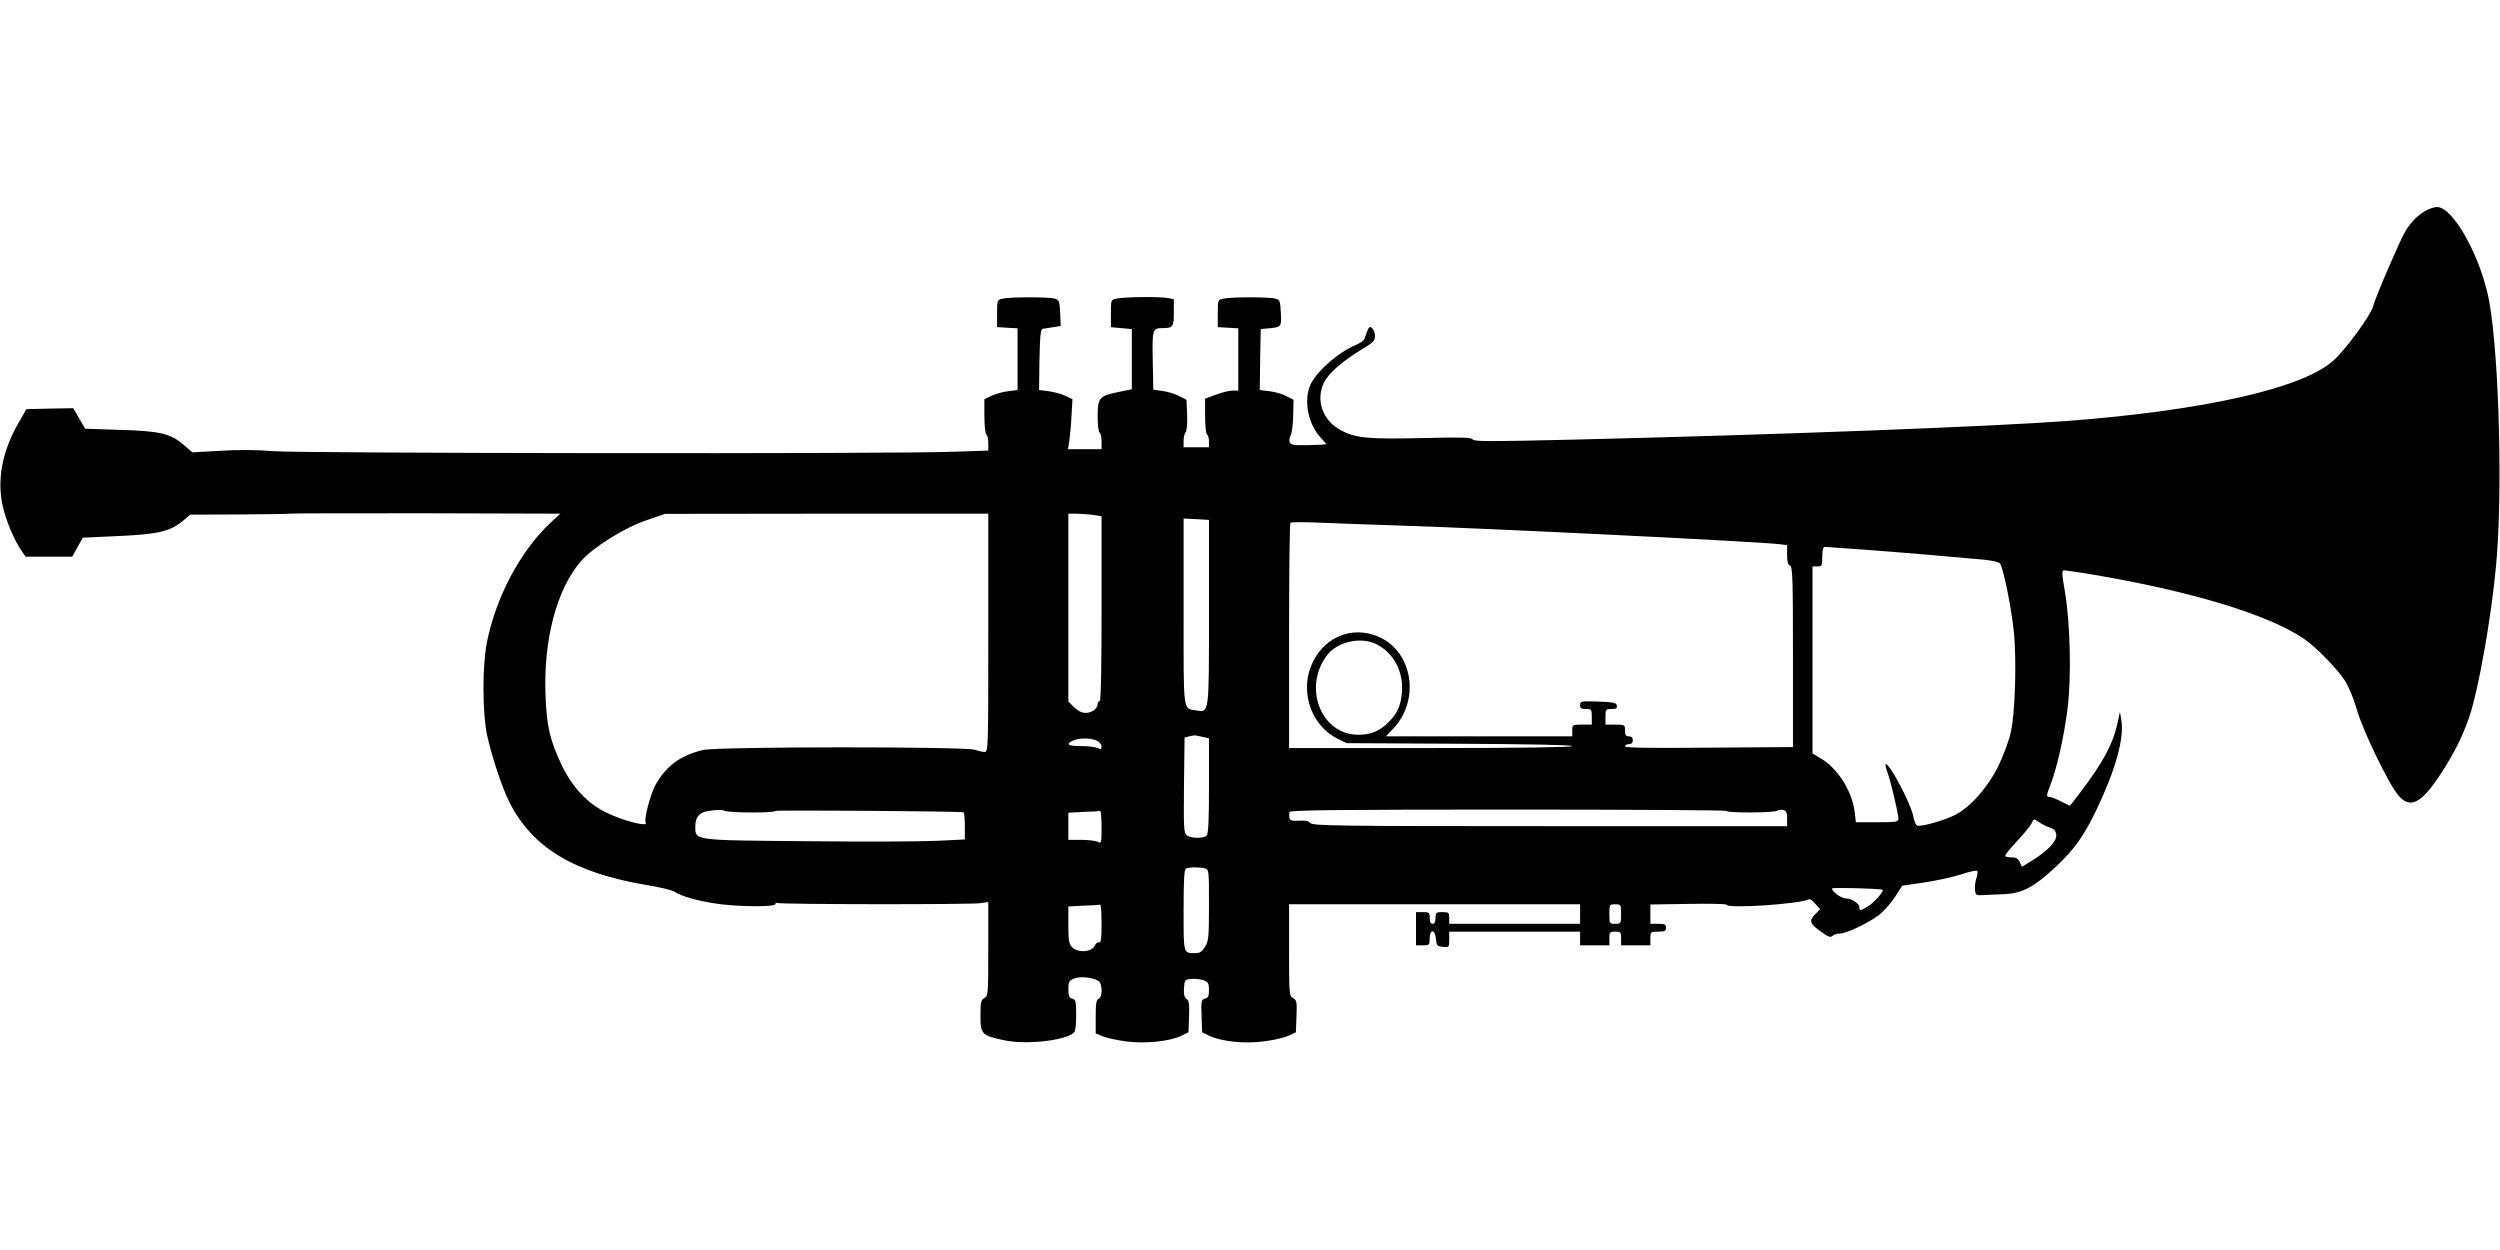 <?xml version="1.0" standalone="no"?>
<!DOCTYPE svg PUBLIC "-//W3C//DTD SVG 20010904//EN"
 "http://www.w3.org/TR/2001/REC-SVG-20010904/DTD/svg10.dtd">
<svg version="1.0" xmlns="http://www.w3.org/2000/svg"
 width="1280pt" height="640pt" viewBox="0 0 1280 640"
 preserveAspectRatio="xMidYMid meet">
<g transform="translate(0,640) scale(0.1,-0.1)"
fill="#000000" stroke="none">
<path d="M12425 5324 c-42 -21 -83 -62 -110 -109 -30 -51 -151 -333 -165 -384
-12 -46 -144 -226 -205 -279 -160 -141 -658 -253 -1355 -307 -388 -29 -1491
-71 -2538 -96 -417 -10 -505 -10 -512 1 -7 11 -57 12 -261 7 -270 -6 -336 0
-408 37 -98 49 -137 155 -92 248 23 47 96 111 198 172 53 32 63 42 63 65 0 16
-7 34 -15 41 -15 12 -16 10 -40 -57 -2 -7 -21 -19 -41 -28 -98 -41 -217 -149
-240 -218 -28 -83 -2 -195 60 -260 14 -15 26 -29 26 -31 0 -2 -41 -4 -90 -5
-76 -2 -91 1 -97 15 -3 9 -1 25 5 34 6 10 12 55 13 100 l2 83 -37 19 c-20 11
-60 22 -87 25 l-49 6 2 156 3 156 30 3 c77 7 76 6 73 79 -3 62 -5 68 -28 74
-31 9 -225 9 -265 0 -30 -6 -30 -7 -30 -76 l0 -70 53 -3 52 -3 0 -160 0 -159
-30 0 c-16 0 -54 -9 -85 -21 l-55 -20 0 -89 c0 -49 5 -92 10 -95 6 -3 10 -19
10 -36 l0 -29 -65 0 -65 0 0 33 c0 18 5 38 10 43 6 6 10 44 8 89 l-3 78 -37
19 c-21 11 -59 23 -85 26 l-48 7 -3 149 c-3 161 -1 166 50 166 53 0 58 7 58
80 l0 68 -31 6 c-39 8 -224 6 -263 -3 -28 -6 -28 -7 -28 -76 l0 -70 53 -5 54
-5 0 -154 0 -154 -64 -13 c-103 -21 -111 -30 -111 -124 0 -43 4 -82 10 -85 6
-3 10 -24 10 -46 l0 -39 -86 0 -86 0 7 43 c3 23 9 80 11 127 l5 86 -37 18
c-21 9 -59 20 -86 23 l-48 6 2 156 c3 129 6 156 18 158 8 1 32 4 53 8 l38 6
-3 67 c-3 61 -5 67 -28 73 -31 9 -225 9 -265 0 -30 -6 -30 -7 -30 -76 l0 -70
53 -3 52 -3 0 -158 0 -158 -48 -6 c-27 -3 -65 -14 -85 -23 l-37 -18 0 -87 c0
-48 5 -91 10 -94 6 -3 10 -23 10 -44 l0 -38 -182 -6 c-308 -12 -3344 -8 -3480
3 -78 7 -176 8 -268 2 l-145 -8 -43 37 c-68 59 -120 72 -327 78 l-179 6 -31
53 -30 52 -120 -2 -120 -3 -43 -75 c-81 -143 -108 -287 -78 -421 17 -76 60
-178 97 -230 l20 -29 120 0 119 0 27 49 27 48 151 7 c238 10 294 23 366 83
l33 28 245 1 c135 1 253 2 261 4 8 2 324 2 702 2 l687 -2 -51 -47 c-154 -145
-279 -380 -325 -612 -24 -120 -23 -357 0 -471 23 -108 77 -271 115 -347 118
-233 329 -361 701 -424 69 -11 134 -27 145 -35 37 -23 104 -43 202 -59 109
-18 314 -20 314 -4 0 5 3 8 8 6 12 -8 1004 -9 1045 -1 l37 6 0 -241 c0 -230
-1 -241 -20 -251 -17 -9 -20 -21 -20 -90 0 -95 6 -102 121 -126 112 -24 306
-3 357 38 8 7 12 39 12 90 0 71 -2 80 -20 85 -16 4 -20 14 -20 48 0 38 3 44
30 55 30 12 88 7 122 -11 23 -12 25 -84 3 -93 -12 -4 -15 -24 -15 -91 l0 -86
36 -15 c20 -8 74 -20 119 -26 96 -13 225 0 284 29 l36 18 3 80 c2 64 0 82 -13
91 -12 9 -15 24 -13 56 3 41 4 43 39 46 19 2 47 -2 62 -7 23 -9 27 -16 27 -50
0 -31 -4 -40 -20 -44 -19 -5 -21 -12 -18 -89 l3 -83 36 -18 c63 -30 186 -43
286 -28 49 6 104 20 123 29 l35 17 3 82 c3 74 1 83 -18 93 -19 10 -20 19 -20
245 l0 235 745 0 745 0 0 -50 0 -50 -335 0 -335 0 0 30 c0 28 -3 30 -35 30
-32 0 -35 -2 -35 -30 0 -20 -5 -30 -15 -30 -10 0 -15 10 -15 30 0 28 -3 30
-35 30 l-35 0 0 -85 0 -85 35 0 c33 0 35 2 35 35 0 50 28 48 32 -2 3 -35 6
-38 36 -41 31 -3 32 -2 32 37 l0 41 335 0 335 0 0 -35 0 -35 75 0 75 0 0 35
c0 32 2 35 30 35 28 0 30 -3 30 -35 l0 -35 75 0 75 0 0 35 c0 34 1 35 40 35
33 0 40 3 40 20 0 17 -7 20 -40 20 l-40 0 0 50 0 49 195 3 c107 2 195 0 195
-4 0 -22 383 4 422 28 4 3 19 -7 32 -23 l25 -28 -27 -28 c-32 -33 -26 -47 37
-91 32 -23 44 -27 53 -18 7 7 23 12 37 12 32 0 138 49 197 92 24 17 62 59 84
92 l39 61 114 17 c63 9 147 28 188 41 41 14 77 22 82 18 4 -4 2 -21 -4 -38 -6
-18 -9 -44 -7 -60 3 -26 6 -28 43 -26 22 1 72 4 110 5 91 5 151 37 264 143 94
89 141 156 206 291 98 206 142 365 126 459 l-7 40 -13 -60 c-23 -105 -73 -198
-189 -351 l-54 -70 -46 23 c-25 13 -51 23 -59 23 -17 0 -17 5 8 69 32 86 67
241 85 384 20 162 14 436 -14 600 -16 92 -16 107 -4 107 8 0 69 -9 136 -20
513 -86 909 -206 1093 -331 61 -42 167 -150 209 -214 18 -28 45 -91 60 -145
30 -108 166 -389 215 -444 59 -68 116 -40 213 108 68 102 116 199 150 299 47
142 111 503 136 772 34 364 16 1067 -35 1351 -41 225 -184 484 -267 484 -13 0
-36 -7 -53 -16z m-7365 -2164 c0 -596 0 -610 -19 -610 -11 0 -32 5 -48 11 -44
17 -1321 17 -1393 -1 -116 -27 -191 -83 -244 -179 -27 -50 -60 -177 -50 -193
15 -24 -116 9 -204 53 -96 47 -171 128 -226 241 -60 127 -77 198 -83 358 -11
284 57 544 182 687 59 69 223 172 334 209 l96 33 828 1 827 0 0 -610z m534
604 l46 -7 0 -473 c0 -309 -3 -474 -10 -474 -5 0 -10 -6 -10 -14 0 -24 -30
-46 -61 -46 -20 0 -40 10 -60 29 l-29 29 0 481 0 481 39 0 c21 0 59 -3 85 -6z
m596 -499 c0 -530 2 -513 -68 -502 -66 11 -62 -18 -62 506 l0 476 65 -3 65 -4
0 -473z m980 444 c451 -14 1830 -82 1938 -95 l42 -5 0 -50 c0 -35 4 -51 15
-55 13 -5 15 -67 15 -468 l0 -461 -430 -3 c-305 -3 -430 -1 -430 7 0 6 9 11
20 11 13 0 20 7 20 20 0 13 -7 20 -20 20 -16 0 -20 7 -20 30 0 29 -1 30 -50
30 l-50 0 0 40 c0 38 2 40 31 40 24 0 30 4 27 18 -3 14 -17 17 -96 20 -87 3
-92 2 -92 -18 0 -16 6 -20 30 -20 28 0 30 -2 30 -40 l0 -40 -50 0 c-49 0 -50
-1 -50 -30 l0 -30 -477 0 -477 0 36 38 c141 147 102 396 -74 472 -141 61 -292
-7 -348 -157 -52 -139 10 -302 138 -365 l47 -23 578 -3 c360 -2 577 -6 577
-12 0 -6 -268 -10 -725 -10 l-725 0 0 573 c0 316 3 577 7 580 3 4 58 4 122 2
64 -3 262 -10 441 -16z m2385 -124 c189 -14 457 -37 607 -51 38 -4 73 -12 78
-19 16 -20 57 -219 70 -341 16 -150 8 -426 -15 -524 -9 -41 -37 -117 -61 -167
-54 -112 -148 -219 -227 -257 -59 -29 -172 -60 -191 -53 -7 3 -16 24 -20 47
-10 62 -127 282 -142 267 -2 -2 3 -24 12 -48 17 -49 53 -204 54 -231 0 -16
-12 -18 -109 -18 l-109 0 -6 54 c-14 106 -87 222 -172 272 l-44 26 0 479 0
479 25 0 c23 0 25 3 25 50 0 33 4 50 13 50 6 0 102 -7 212 -15z m-2506 -484
c87 -45 137 -140 129 -244 -6 -72 -23 -109 -70 -156 -44 -44 -92 -64 -154 -63
-191 1 -285 243 -159 408 53 69 174 96 254 55z m-886 -475 l27 -6 0 -243 c0
-176 -3 -246 -12 -255 -16 -16 -80 -15 -101 1 -16 11 -17 36 -15 257 l3 244
25 6 c14 4 30 6 35 4 6 -1 22 -5 38 -8z m-548 -18 c14 -6 25 -20 25 -30 0 -15
-3 -17 -19 -8 -11 5 -49 10 -85 10 -68 0 -82 9 -43 28 30 14 90 15 122 0z
m-1766 -368 c67 0 121 3 121 8 0 5 928 -1 963 -7 4 0 7 -32 7 -70 l0 -69 -144
-7 c-79 -4 -378 -5 -665 -2 -589 5 -571 3 -571 77 0 42 18 67 53 75 44 9 82
11 99 3 9 -4 71 -8 137 -8z m4991 8 c0 -11 242 -10 259 1 7 5 22 6 32 4 15 -4
19 -15 19 -44 l0 -39 -1214 0 c-1089 0 -1215 2 -1227 16 -9 11 -26 14 -58 12
-37 -2 -46 1 -49 15 -2 10 -2 24 1 30 3 9 266 12 1121 12 614 0 1116 -3 1116
-7z m-3200 -83 c0 -82 -1 -85 -19 -75 -11 5 -49 10 -85 10 l-66 0 0 70 0 69
78 4 c42 1 80 4 85 5 4 1 7 -36 7 -83z m4855 -2 c22 -7 31 -17 33 -37 4 -32
-44 -83 -125 -133 l-51 -31 -11 24 c-7 17 -19 24 -39 24 -16 0 -32 3 -35 6 -4
4 23 38 59 76 36 38 70 80 76 93 11 24 11 24 37 6 14 -10 40 -23 56 -28z
m-4327 -209 c22 -6 22 -8 22 -188 0 -163 -2 -184 -20 -213 -15 -25 -27 -33
-49 -33 -63 0 -61 -8 -61 220 0 157 3 210 13 213 17 8 68 8 95 1z m3471 -110
c8 -7 -42 -64 -73 -83 -40 -25 -46 -26 -46 -7 0 20 -39 46 -69 46 -23 0 -71
34 -71 51 0 6 251 0 259 -7z m-3999 -174 c0 -76 -3 -98 -13 -95 -6 3 -17 -5
-22 -17 -14 -33 -85 -38 -114 -9 -18 18 -21 33 -21 116 l0 94 78 4 c42 1 80 4
85 5 4 1 7 -43 7 -98z m2660 50 c0 -49 -1 -50 -30 -50 -29 0 -30 1 -30 50 0
49 1 50 30 50 29 0 30 -1 30 -50z"/>
</g>
</svg>